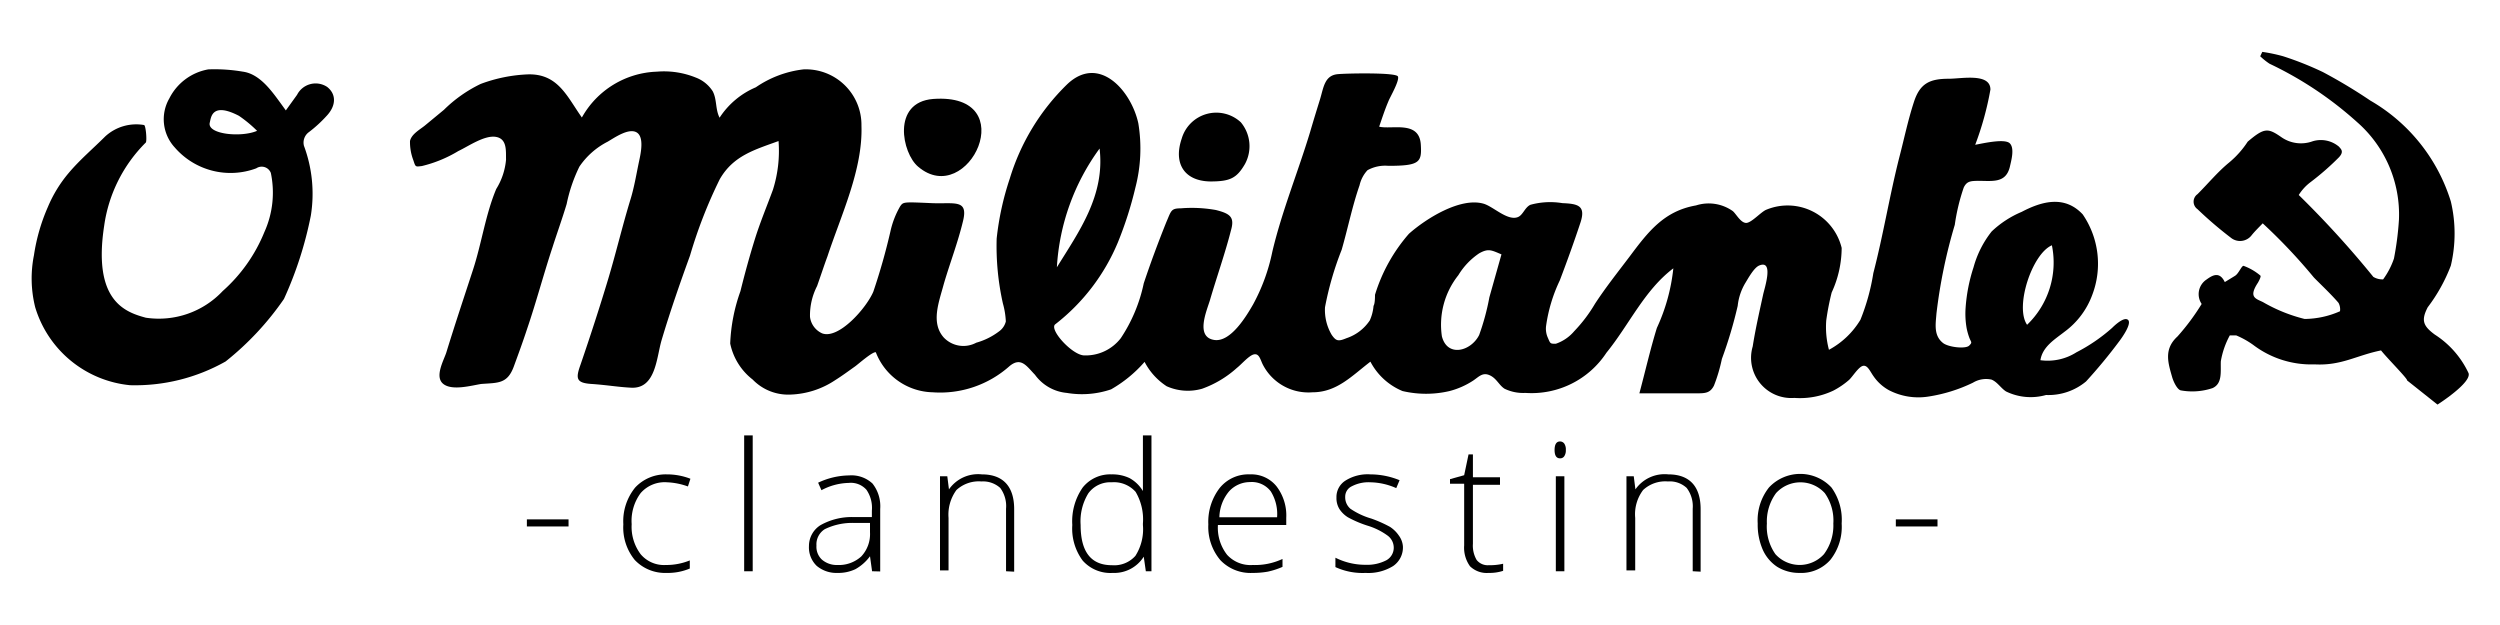 <svg id="Layer_1" data-name="Layer 1" xmlns="http://www.w3.org/2000/svg" viewBox="0 0 120 30"><title>omilitante_clandestino</title><path d="M118.49,17.91a4.41,4.41,0,0,0-1.62-1.85c-.57-.42-.66-.69-.34-1.31a8,8,0,0,0,1.11-2,6.68,6.68,0,0,0,0-3.08,8.48,8.48,0,0,0-3.86-4.84,25,25,0,0,0-2.28-1.37,15.19,15.19,0,0,0-1.91-.76,7.9,7.9,0,0,0-1-.21l-.1.21a3.09,3.09,0,0,0,.45.36,17.39,17.39,0,0,1,4.21,2.81,5.89,5.89,0,0,1,2,4.67,14.48,14.48,0,0,1-.24,1.87,3.71,3.71,0,0,1-.52,1,.84.84,0,0,1-.47-.12,46.55,46.55,0,0,0-3.58-3.93,2.28,2.28,0,0,1,.57-.62,12.73,12.73,0,0,0,1.36-1.19c.26-.28.09-.4,0-.51a1.35,1.35,0,0,0-1.26-.26,1.64,1.64,0,0,1-1.51-.2c-.64-.44-.81-.46-1.61.22a4.46,4.46,0,0,1-.89,1c-.55.45-1,1-1.52,1.52a.44.44,0,0,0,0,.72,18.69,18.69,0,0,0,1.6,1.37.7.7,0,0,0,1-.12c.16-.2.35-.38.53-.57a26.59,26.59,0,0,1,2.44,2.58c.08.1.85.82,1.2,1.24a.65.65,0,0,1,.07.4,4.28,4.28,0,0,1-1.7.37,7.67,7.67,0,0,1-2-.81c-.35-.17-.7-.23-.24-.93,0,0,.17-.29.12-.34a2.64,2.64,0,0,0-.81-.47c-.1,0-.23.37-.41.48l-.49.3c-.25-.52-.58-.34-.88-.12a.84.84,0,0,0-.23,1.17,10.89,10.89,0,0,1-1.16,1.56c-.67.61-.45,1.27-.26,1.94.07.25.26.63.43.65a3.06,3.06,0,0,0,1.51-.11c.49-.22.38-.8.4-1.29a4,4,0,0,1,.43-1.24s.22,0,.31,0a4.11,4.11,0,0,1,.82.46,4.61,4.61,0,0,0,2.94.93c1.29.07,2-.43,3.19-.67.31.39,1.29,1.37,1.25,1.44L117,19.42S118.65,18.37,118.49,17.91Z"/><path d="M101.38,15.74a8.23,8.23,0,0,1-1.71,1.17,2.57,2.57,0,0,1-1.73.38c.1-.65.69-1,1.15-1.36a3.83,3.83,0,0,0,1.34-1.78,4.19,4.19,0,0,0-.46-3.86c-.86-.92-1.94-.64-2.93-.12a4.78,4.78,0,0,0-1.44.94,4.82,4.82,0,0,0-.87,1.72,8,8,0,0,0-.38,1.93,4,4,0,0,0,.05,1,3,3,0,0,0,.12.43c.09.25.17.23,0,.4s-1,.08-1.26-.13c-.45-.36-.35-.9-.31-1.41a25,25,0,0,1,.88-4.26A9.54,9.54,0,0,1,94.26,9c.15-.31.34-.31.67-.32.7,0,1.34.13,1.54-.66.07-.31.24-.9,0-1.14s-1.28,0-1.66.07a14.69,14.69,0,0,0,.73-2.65c0-.81-1.39-.52-2-.52-.91,0-1.38.22-1.67,1.11s-.47,1.77-.7,2.65c-.47,1.85-.77,3.72-1.25,5.57a10.2,10.2,0,0,1-.62,2.24,3.94,3.94,0,0,1-1.51,1.44,4.22,4.22,0,0,1-.13-1.41,12.19,12.19,0,0,1,.26-1.34,5.14,5.14,0,0,0,.48-2.14,2.67,2.67,0,0,0-3.6-1.84c-.26.09-.74.66-1,.64s-.47-.44-.63-.57a2,2,0,0,0-1.76-.27c-1.55.27-2.31,1.28-3.2,2.47-.56.74-1.14,1.47-1.65,2.25a7.06,7.06,0,0,1-1,1.32,2,2,0,0,1-.88.6c-.27,0-.26,0-.38-.28a1.06,1.06,0,0,1-.09-.56,7.45,7.45,0,0,1,.66-2.2c.35-.92.69-1.86,1-2.8.25-.79-.13-.88-.88-.91a3.57,3.57,0,0,0-1.53.08c-.28.13-.36.52-.63.6-.49.16-1.15-.51-1.61-.65-1.12-.33-2.78.72-3.59,1.44A8,8,0,0,0,66,14.15c0,.1,0,.43-.07.53a2.13,2.13,0,0,1-.18.7,2.16,2.16,0,0,1-1.11.85c-.39.16-.5.16-.72-.16a2.35,2.35,0,0,1-.32-1.32,15,15,0,0,1,.8-2.76c.29-1,.51-2.1.86-3.1a1.57,1.57,0,0,1,.38-.72,1.75,1.75,0,0,1,1-.21c1.5,0,1.61-.17,1.56-1-.06-1.2-1.39-.73-2-.88.14-.41.27-.81.44-1.21.07-.19.55-1,.46-1.2s-2.48-.15-2.89-.11c-.64.06-.68.66-.85,1.21s-.31,1-.47,1.55c-.58,1.92-1.36,3.82-1.82,5.77a9.08,9.08,0,0,1-.92,2.52c-.32.56-1.07,1.81-1.85,1.71-.94-.13-.38-1.39-.22-1.92.29-1,.75-2.32,1-3.32.19-.64,0-.82-.72-1A6.52,6.52,0,0,0,56.68,10c-.48,0-.46.12-.7.67-.4,1-.75,1.94-1.08,2.93a7.54,7.54,0,0,1-1.1,2.63,2.13,2.13,0,0,1-1.75.83c-.58,0-1.73-1.27-1.39-1.5a9.68,9.68,0,0,0,3-3.93A17.89,17.89,0,0,0,54.5,9a7.44,7.44,0,0,0,.14-3.08c-.34-1.57-1.89-3.33-3.42-1.87a10.61,10.61,0,0,0-2.75,4.52,13.6,13.6,0,0,0-.63,2.88,12.61,12.61,0,0,0,.3,3.12,3.76,3.76,0,0,1,.14.86.83.83,0,0,1-.33.48,3.27,3.27,0,0,1-1.09.54,1.3,1.3,0,0,1-1.56-.25c-.63-.71-.23-1.7,0-2.56.29-1,.68-2,.93-3.05s-.44-.79-1.53-.84c-1.34-.06-1.34-.06-1.49.15a4.17,4.17,0,0,0-.47,1.21A29.86,29.86,0,0,1,41.92,14c-.34.8-1.67,2.3-2.46,2a1,1,0,0,1-.58-.79,3.09,3.09,0,0,1,.34-1.48c.17-.48.34-1,.5-1.43.66-2,1.7-4.17,1.63-6.26a2.67,2.67,0,0,0-2.78-2.71,5.06,5.06,0,0,0-2.29.86,3.88,3.88,0,0,0-1.74,1.46c-.21-.41-.12-.87-.33-1.27a1.66,1.66,0,0,0-.82-.66,4.06,4.06,0,0,0-1.86-.28,4.29,4.29,0,0,0-3.6,2.2c-.71-1-1.14-2.11-2.59-2.07a7.28,7.28,0,0,0-2.27.46,6.53,6.53,0,0,0-1.76,1.24l-.92.76c-.25.2-.64.41-.71.74a2.45,2.45,0,0,0,.16.92c.11.33.09.32.41.28A6.16,6.16,0,0,0,22,7.25c.47-.22,1.25-.77,1.8-.68s.48.68.49,1.09a3.19,3.19,0,0,1-.47,1.41c-.51,1.21-.7,2.6-1.11,3.86s-.87,2.63-1.29,4c-.13.39-.57,1.16-.14,1.5s1.37.07,1.82,0c.81-.06,1.25,0,1.56-.83.22-.6.44-1.2.64-1.81.44-1.29.79-2.62,1.22-3.92.22-.69.47-1.38.68-2.08A7.44,7.44,0,0,1,27.81,8,3.63,3.63,0,0,1,29.17,6.8c.34-.2,1-.66,1.38-.45s.21,1,.13,1.37c-.13.61-.23,1.24-.41,1.83-.39,1.27-.69,2.55-1.07,3.82s-.86,2.75-1.33,4.12c-.24.67-.23.89.52.94s1.28.15,1.92.18c1.16.05,1.2-1.42,1.44-2.26.41-1.38.88-2.73,1.37-4.08A22.69,22.69,0,0,1,34.55,8.6c.65-1.13,1.67-1.41,2.82-1.83a6.17,6.17,0,0,1-.27,2.34c-.29.79-.61,1.55-.86,2.35s-.49,1.67-.7,2.52a8.34,8.34,0,0,0-.49,2.51,2.94,2.94,0,0,0,1.08,1.73,2.37,2.37,0,0,0,1.81.72,4.1,4.1,0,0,0,2.16-.7c.32-.2.63-.43.94-.65.12-.08.85-.73,1-.68a3,3,0,0,0,2.73,1.92,5,5,0,0,0,3.68-1.25c.56-.47.83,0,1.23.41a2.12,2.12,0,0,0,1.53.87,4.34,4.34,0,0,0,2.12-.17,6.21,6.21,0,0,0,1.61-1.32A3.1,3.1,0,0,0,56,18.54a2.49,2.49,0,0,0,1.7.12,5,5,0,0,0,1.67-1c.21-.16.58-.6.82-.65s.3.22.41.46A2.46,2.46,0,0,0,63,18.83c1.17,0,1.89-.79,2.78-1.47a3.06,3.06,0,0,0,1.54,1.41,4.93,4.93,0,0,0,2.26,0,3.82,3.82,0,0,0,1.13-.5c.27-.18.45-.41.79-.26s.45.48.72.65a2.05,2.05,0,0,0,1,.2,4.3,4.3,0,0,0,3.89-1.93c1.09-1.34,1.82-3,3.21-4.05a9,9,0,0,1-.79,2.86c-.31,1-.56,2.1-.84,3.14H81.4c.44,0,.68,0,.87-.37a7.87,7.87,0,0,0,.38-1.28,21.26,21.26,0,0,0,.76-2.55,2.67,2.67,0,0,1,.38-1.12c.14-.23.4-.7.64-.81.74-.32.26,1.1.2,1.39-.18.83-.37,1.66-.5,2.49a1.93,1.93,0,0,0,2,2.47A3.74,3.74,0,0,0,88,18.75a3.82,3.82,0,0,0,.75-.51c.17-.15.46-.64.68-.68s.34.28.5.5a2.16,2.16,0,0,0,.74.67,3.07,3.07,0,0,0,1.86.31,7.49,7.49,0,0,0,2.17-.67,1.22,1.22,0,0,1,.89-.15c.28.11.45.41.7.57a2.7,2.7,0,0,0,1.92.17,2.82,2.82,0,0,0,1.92-.65,24.86,24.86,0,0,0,1.61-1.95c.12-.16.59-.82.41-1S101.51,15.61,101.38,15.74ZM52.78,7.13c.27,2.26-1,4-2.05,5.7A10.69,10.69,0,0,1,52.78,7.13Zm18.71,7.14A11.38,11.38,0,0,1,71,16.08c-.39.78-1.53,1.09-1.79.06A3.82,3.82,0,0,1,70,13.21a3.36,3.36,0,0,1,1-1.05c.45-.25.59-.15,1.07.05Zm27-2.5a4.14,4.14,0,0,1-1.19,3.82C96.7,14.73,97.54,12.17,98.5,11.77Z"/><path d="M15.7,4.17a1,1,0,0,0-1.44.38l-.54.75-.26-.36c-.44-.6-1-1.39-1.8-1.5A8.08,8.08,0,0,0,10,3.33,2.6,2.6,0,0,0,8.13,4.72a2,2,0,0,0,.26,2.36,3.54,3.54,0,0,0,3.91,1,.47.47,0,0,1,.7.22,4.6,4.6,0,0,1-.31,2.84,7.6,7.6,0,0,1-2,2.83A4.21,4.21,0,0,1,7,15.25c-1-.27-2.55-.81-2-4.41a7,7,0,0,1,2-4C7.06,6.75,7,6,6.91,6a2.2,2.2,0,0,0-1.86.55C4.47,7.13,3.83,7.67,3.3,8.3a6.29,6.29,0,0,0-1,1.63,9.05,9.05,0,0,0-.67,2.32,5.69,5.69,0,0,0,.06,2.5,5.29,5.29,0,0,0,4.55,3.74,8.83,8.83,0,0,0,4.59-1.14,13.88,13.88,0,0,0,2.8-3,18.06,18.06,0,0,0,1.29-4A6.6,6.6,0,0,0,14.59,7a.62.62,0,0,1,.24-.66,6.29,6.29,0,0,0,.85-.78C16.15,5.06,16.14,4.51,15.7,4.17ZM10.07,5.88c.06-.23.09-1,1.4-.32a6.2,6.2,0,0,1,.87.72C11.58,6.61,9.92,6.45,10.07,5.88Z"/><path d="M44.07,8c2.4,2.05,5.07-3.57.72-3.25C42.79,4.91,43.3,7.36,44.07,8Z"/><path d="M58.09,8.71c.95,0,1.27-.15,1.67-.84a1.79,1.79,0,0,0-.2-2,1.73,1.73,0,0,0-2.84.79C56.31,7.87,56.87,8.69,58.09,8.71Z"/><path d="M25.29,25.27v-.34h2v.34Z"/><path d="M32,27.5a2,2,0,0,1-1.53-.62,2.46,2.46,0,0,1-.55-1.71,2.56,2.56,0,0,1,.57-1.77A2,2,0,0,1,32,22.77a3.12,3.12,0,0,1,1.14.21l-.12.37a3.32,3.32,0,0,0-1-.2,1.53,1.53,0,0,0-1.27.52,2.24,2.24,0,0,0-.43,1.49,2.19,2.19,0,0,0,.43,1.44,1.46,1.46,0,0,0,1.2.52,3,3,0,0,0,1.16-.22v.39A2.72,2.72,0,0,1,32,27.5Z"/><path d="M36.13,27.42h-.41V20.9h.41Z"/><path d="M41.86,27.42l-.1-.72h0a2.19,2.19,0,0,1-.7.62,1.91,1.91,0,0,1-.86.18,1.47,1.47,0,0,1-1-.34,1.23,1.23,0,0,1-.37-.95,1.18,1.18,0,0,1,.55-1,3.05,3.05,0,0,1,1.61-.39l.86,0v-.31a1.53,1.53,0,0,0-.26-1,1,1,0,0,0-.85-.33,2.89,2.89,0,0,0-1.31.35l-.16-.36a3.56,3.56,0,0,1,1.49-.35,1.48,1.48,0,0,1,1.12.39,1.76,1.76,0,0,1,.37,1.22v3Zm-1.67-.3a1.6,1.6,0,0,0,1.15-.41,1.57,1.57,0,0,0,.42-1.16V25.1l-.8,0a3,3,0,0,0-1.37.3.86.86,0,0,0-.4.79.84.84,0,0,0,.26.67A1.09,1.09,0,0,0,40.19,27.12Z"/><path d="M48.29,27.42v-3a1.46,1.46,0,0,0-.28-1,1.23,1.23,0,0,0-.9-.31,1.58,1.58,0,0,0-1.2.41,2,2,0,0,0-.38,1.34v2.52h-.41V22.86h.35l.08.63h0a1.7,1.7,0,0,1,1.58-.72c1,0,1.55.56,1.55,1.67v3Z"/><path d="M53.36,22.77a1.91,1.91,0,0,1,.86.18,1.71,1.71,0,0,1,.64.62h0c0-.35,0-.7,0-1V20.9h.41v6.52H55l-.1-.7h0a1.67,1.67,0,0,1-1.49.78,1.78,1.78,0,0,1-1.44-.59,2.58,2.58,0,0,1-.5-1.71,2.84,2.84,0,0,1,.5-1.8A1.69,1.69,0,0,1,53.36,22.77Zm0,.38a1.3,1.3,0,0,0-1.12.53,2.56,2.56,0,0,0-.37,1.52c0,1.29.5,1.93,1.5,1.93a1.36,1.36,0,0,0,1.13-.45,2.38,2.38,0,0,0,.36-1.48v-.07a2.6,2.6,0,0,0-.35-1.52A1.39,1.39,0,0,0,53.36,23.15Z"/><path d="M60.13,27.5a2,2,0,0,1-1.55-.61A2.47,2.47,0,0,1,58,25.17a2.66,2.66,0,0,1,.54-1.74A1.77,1.77,0,0,1,60,22.77a1.55,1.55,0,0,1,1.27.57,2.3,2.3,0,0,1,.47,1.52v.34H58.46a2.11,2.11,0,0,0,.44,1.43,1.52,1.52,0,0,0,1.23.49,3.12,3.12,0,0,0,1.43-.29v.38a3.62,3.62,0,0,1-.71.23A4,4,0,0,1,60.13,27.5ZM60,23.14a1.36,1.36,0,0,0-1,.44,2,2,0,0,0-.47,1.25H61.3A2.05,2.05,0,0,0,61,23.59,1.14,1.14,0,0,0,60,23.14Z"/><path d="M67.34,26.23a1.08,1.08,0,0,1-.47.94,2.26,2.26,0,0,1-1.32.33,3.12,3.12,0,0,1-1.45-.28v-.45a3.19,3.19,0,0,0,1.45.34,2,2,0,0,0,1-.22.69.69,0,0,0,.35-.6.72.72,0,0,0-.28-.57,3.2,3.2,0,0,0-.92-.47,5.25,5.25,0,0,1-1-.42,1.31,1.31,0,0,1-.41-.4,1,1,0,0,1-.14-.55.93.93,0,0,1,.43-.81,2,2,0,0,1,1.2-.3,3.72,3.72,0,0,1,1.4.28l-.16.38a3.19,3.19,0,0,0-1.24-.28,1.73,1.73,0,0,0-.89.19.55.55,0,0,0-.32.51.72.72,0,0,0,.25.57,3.5,3.5,0,0,0,1,.47,6,6,0,0,1,.9.4,1.5,1.5,0,0,1,.42.41A1,1,0,0,1,67.34,26.23Z"/><path d="M71.46,27.13a2.87,2.87,0,0,0,.69-.07v.34a2.11,2.11,0,0,1-.7.1,1.15,1.15,0,0,1-.89-.32,1.53,1.53,0,0,1-.28-1V23.22H69.6V23l.68-.19.21-1h.21v1.1H72v.36H70.7V26.1a1.36,1.36,0,0,0,.18.78A.68.68,0,0,0,71.46,27.13Z"/><path d="M74.62,21.6c0-.27.09-.41.26-.41a.25.25,0,0,1,.21.11.51.51,0,0,1,.07.3.5.5,0,0,1-.07.29.23.23,0,0,1-.21.11C74.71,22,74.62,21.87,74.62,21.6Zm.47,5.82h-.41V22.86h.41Z"/><path d="M81.25,27.42v-3a1.46,1.46,0,0,0-.29-1,1.19,1.19,0,0,0-.9-.31,1.56,1.56,0,0,0-1.19.41,1.93,1.93,0,0,0-.38,1.34v2.52h-.42V22.86h.35l.08.63h0a1.71,1.71,0,0,1,1.58-.72c1,0,1.55.56,1.55,1.67v3Z"/><path d="M88.4,25.13a2.55,2.55,0,0,1-.54,1.74,1.86,1.86,0,0,1-1.49.63,2,2,0,0,1-1.06-.29,1.92,1.92,0,0,1-.7-.83,3,3,0,0,1-.24-1.25,2.54,2.54,0,0,1,.54-1.73,2.05,2.05,0,0,1,3,0A2.65,2.65,0,0,1,88.4,25.13Zm-3.59,0a2.3,2.3,0,0,0,.41,1.47,1.57,1.57,0,0,0,2.33,0A2.3,2.3,0,0,0,88,25.13a2.27,2.27,0,0,0-.41-1.46,1.58,1.58,0,0,0-2.34,0A2.31,2.31,0,0,0,84.81,25.13Z"/><path d="M91,25.27v-.34h2v.34Z"/></svg>